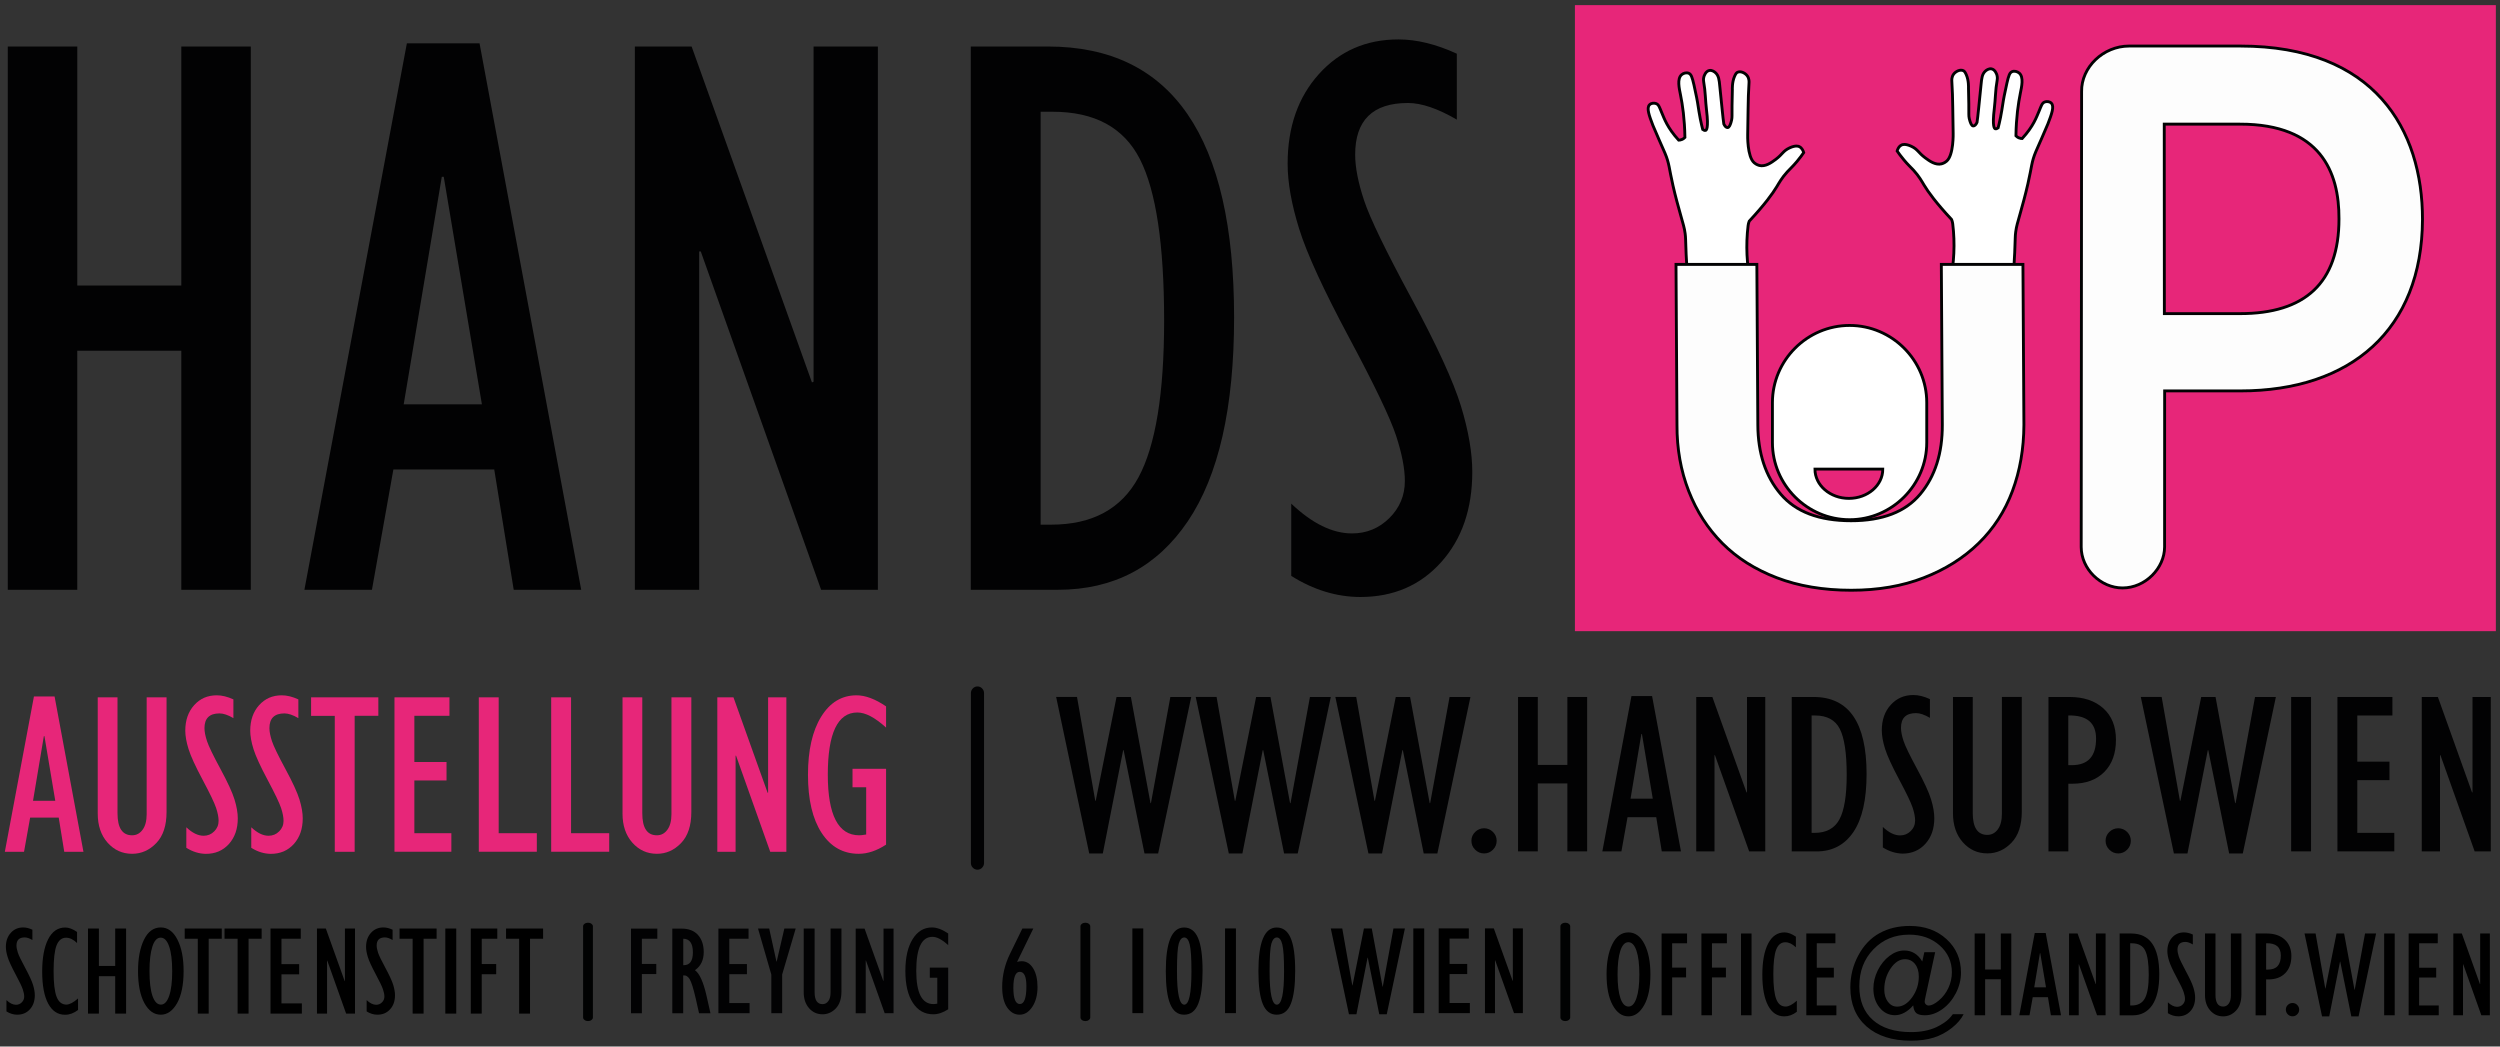 <?xml version="1.0" encoding="utf-8"?>
<!-- Generator: Adobe Illustrator 22.1.0, SVG Export Plug-In . SVG Version: 6.00 Build 0)  -->
<svg version="1.1" id="Ebene_1" xmlns="http://www.w3.org/2000/svg" xmlns:xlink="http://www.w3.org/1999/xlink" x="0px" y="0px"
	 viewBox="0 0 4338 1816" style="enable-background:new 0 0 4338 1816;" xml:space="preserve">
<rect x="0" y="0" width="4338" height="1816" fill="#333333" stroke="none"/>
<style type="text/css">
	.st0{fill:#82B4B6;}
	.st1{fill:#020203;}
	.st2{fill:#FFFFFF;stroke:#020203;stroke-width:5;stroke-miterlimit:10;}
	.st3{fill:#FDFDFD;stroke:#020203;stroke-width:5;stroke-miterlimit:10;}
	.st4{fill:#FFFFFF;stroke:#020203;stroke-width:10;stroke-miterlimit:10;}
	.st5{fill:#010202;}
	.st6{fill:#E72679;}
	.st7{fill:#C0D242;}
	.st8{fill:#FBBA00;}
</style>
<g>
	<g>
		<rect x="2732.8" y="8.9" class="st6" width="1598" height="1086.3"/>
		<g>
			<path class="st1" d="M13.5,1023.4V80.7h120.6v414.8h180.5V80.7h120.6v942.7H314.6V608.6H134.1v414.8H13.5z"/>
			<path class="st1" d="M528.2,1023.4L706,75.2h126.1l176.4,948.2H891.4l-33.8-208.8h-175l-37.2,208.8H528.2z M700.5,701.6h135.7
				l-66.2-394.8h-3.4L700.5,701.6z"/>
			<path class="st1" d="M1101.6,1023.4V80.7h98.5l208.8,582.9l2.8-1.3V80.7h111.6v942.7h-98.5l-208.8-587l-2.8-0.1v587.1H1101.6z"/>
			<path class="st1" d="M1684.5,1023.4V80.7h133.7c215.5,0,323.2,156.7,323.2,470c0,156.7-26.8,274.6-80.3,353.8
				c-53.5,79.2-128.7,118.9-225.7,118.9H1684.5z M1805.8,910.4h17.9c71.7,0,122.3-27.4,151.9-82.3c29.6-54.9,44.4-145.5,44.4-271.8
				c0-131.8-14-225.2-42-280.1s-78.6-82.3-151.6-82.3h-20.7V910.4z"/>
			<path class="st1" d="M2240.6,999.3V873.9c36.3,34.5,71.4,51.7,105.4,51.7c25.3,0,46.9-8.9,64.8-26.6
				c17.9-17.8,26.9-39.2,26.9-64.3c0-21.6-5.1-47.8-15.2-78.6c-10.1-30.8-37.3-87.6-81.7-170.5c-44.3-82.9-73.2-145.7-86.5-188.5
				s-20-80.4-20-113c0-63.4,18-115.2,54.1-155.4c36.1-40.2,82.1-60.3,138.2-60.3c31.7,0,65.5,8.3,101.3,24.8v114.4
				c-33.1-19.3-61.3-28.9-84.8-28.9c-61.1,0-91.6,29.9-91.6,89.6c0,22.1,5.2,48.6,15.5,79.6c10.3,31,37.7,87.5,82,169.5
				c44.3,82,73,144.5,86.1,187.4s19.6,81,19.6,114c0,64.3-18,116.6-54.1,156.8c-36.1,40.2-82.8,60.3-140.2,60.3
				C2319.2,1035.8,2279.2,1023.6,2240.6,999.3z"/>
		</g>
		<g>
			<path class="st1" d="M1890,1480.8l-57.4-271.5h36.2l31.7,180.2l0.8,0l36.1-180.1h24.9l34,184.2h0.8l33.7-184.2h36.2l-57.4,271.5
				h-23.7l-36.2-179.2h-0.8l-35.3,179.2H1890z"/>
			<path class="st1" d="M2132.2,1480.8l-57.4-271.5h36.2l31.7,180.2l0.8,0l36.1-180.1h24.9l34,184.2h0.8l33.7-184.2h36.2
				l-57.4,271.5h-23.7l-36.2-179.2h-0.8l-35.3,179.2H2132.2z"/>
			<path class="st1" d="M2374.5,1480.8l-57.4-271.5h36.2l31.7,180.2l0.8,0l36.1-180.1h24.9l34,184.2h0.8l33.7-184.2h36.2
				l-57.4,271.5h-23.7l-36.2-179.2h-0.8l-35.3,179.2H2374.5z"/>
			<path class="st1" d="M2553.2,1458.9c0-6,2.2-11.1,6.5-15.3c4.3-4.2,9.5-6.4,15.5-6.4c6,0,11.1,2.2,15.4,6.4
				c4.2,4.2,6.4,9.3,6.4,15.3c0,6-2.1,11.2-6.4,15.5c-4.2,4.3-9.4,6.5-15.4,6.5c-6,0-11.2-2.2-15.5-6.5
				C2555.3,1470.1,2553.2,1464.9,2553.2,1458.9z"/>
			<path class="st1" d="M2634.1,1477.3v-267.9h34.3v117.9h51.3v-117.9h34.3v267.9h-34.3v-117.9h-51.3v117.9H2634.1z"/>
			<path class="st1" d="M2780.4,1477.3l50.5-269.5h35.8l50.1,269.5h-33.3l-9.6-59.3h-49.8l-10.6,59.3H2780.4z M2829.3,1385.9h38.6
				l-18.8-112.2h-1L2829.3,1385.9z"/>
			<path class="st1" d="M2943.3,1477.3v-267.9h28l59.3,165.7l0.8-0.4v-165.3h31.7v267.9h-28l-59.3-166.8l-0.8-0.1v166.9H2943.3z"/>
			<path class="st1" d="M3109,1477.3v-267.9h38c61.2,0,91.9,44.5,91.9,133.6c0,44.5-7.6,78.1-22.8,100.6
				c-15.2,22.5-36.6,33.8-64.1,33.8H3109z M3143.5,1445.2h5.1c20.4,0,34.8-7.8,43.2-23.4c8.4-15.6,12.6-41.4,12.6-77.3
				c0-37.5-4-64-11.9-79.6s-22.3-23.4-43.1-23.4h-5.9V1445.2z"/>
			<path class="st1" d="M3267.1,1470.5v-35.6c10.3,9.8,20.3,14.7,30,14.7c7.2,0,13.3-2.5,18.4-7.6c5.1-5,7.6-11.1,7.6-18.3
				c0-6.1-1.4-13.6-4.3-22.3c-2.9-8.7-10.6-24.9-23.2-48.4c-12.6-23.6-20.8-41.5-24.6-53.6c-3.8-12.1-5.7-22.9-5.7-32.1
				c0-18,5.1-32.7,15.4-44.1c10.3-11.4,23.3-17.2,39.3-17.2c9,0,18.6,2.4,28.8,7.1v32.5c-9.4-5.5-17.4-8.2-24.1-8.2
				c-17.4,0-26.1,8.5-26.1,25.5c0,6.3,1.5,13.8,4.4,22.7s10.7,24.9,23.3,48.2c12.6,23.3,20.8,41.1,24.5,53.3
				c3.7,12.2,5.6,23,5.6,32.4c0,18.3-5.1,33.2-15.4,44.6c-10.3,11.4-23.5,17.1-39.9,17.1C3289.4,1480.8,3278.1,1477.4,3267.1,1470.5
				z"/>
			<path class="st1" d="M3388.6,1209.4h34.5v201.2c0,25.4,8.4,38.1,25.3,38.1c7.4,0,13.5-3.2,18.2-9.6c4.7-6.4,7.1-15.4,7.1-27
				v-202.8h34.5v199c0,23.5-5.9,41.5-17.8,53.9s-25.9,18.6-41.9,18.6c-17.1,0-31.3-6.5-42.7-19.4c-11.4-12.9-17-29.7-17-50.3V1209.4
				z"/>
			<path class="st1" d="M3554.5,1477.3v-267.9h36.4c24.7,0,44.3,6.6,58.9,19.8c14.6,13.2,21.8,31.3,21.8,54.5
				c0,23.6-6.7,42.2-20.2,55.8s-31.9,20.4-55.2,20.4h-7.2v117.5H3554.5z M3588.9,1327.7h6.1c28.1,0,42.1-15.3,42.1-46
				c0-27.6-16.1-40.9-48.2-40.2V1327.7z"/>
			<path class="st1" d="M3653.6,1458.9c0-6,2.2-11.1,6.5-15.3c4.3-4.2,9.5-6.4,15.5-6.4s11.1,2.2,15.4,6.4c4.2,4.2,6.4,9.3,6.4,15.3
				c0,6-2.1,11.2-6.4,15.5s-9.4,6.5-15.4,6.5s-11.2-2.2-15.5-6.5S3653.6,1464.9,3653.6,1458.9z"/>
			<path class="st1" d="M3772.1,1480.8l-57.4-271.5h36.2l31.7,180.2l0.8,0l36.1-180.1h24.9l34,184.2h0.8l33.7-184.2h36.2
				l-57.4,271.5H3868l-36.2-179.2h-0.8l-35.3,179.2H3772.1z"/>
			<path class="st1" d="M3975.6,1477.3v-267.9h34.5v267.9H3975.6z"/>
			<path class="st1" d="M4055.9,1477.3v-267.9h95.4v32.1h-60.9v80.1h55.8v32.1h-55.8v91.5h64.2v32.1H4055.9z"/>
			<path class="st1" d="M4202.2,1477.3v-267.9h28l59.3,165.7l0.8-0.4v-165.3h31.7v267.9h-28l-59.3-166.8l-0.8-0.1v166.9H4202.2z"/>
		</g>
		<path class="st1" d="M1684.7,1202.6c0-3,1.1-5.6,3.3-8c2.2-2.3,4.9-3.5,8.1-3.5s5.9,1.2,8.1,3.5c2.2,2.3,3.3,5,3.3,8v295
			c0,3-1.1,5.6-3.3,8c-2.2,2.3-4.9,3.5-8.1,3.5s-5.9-1.2-8.1-3.5c-2.2-2.3-3.3-5-3.3-8V1202.6z"/>
		<g>
			<path class="st2" d="M3038,492.7c-7.2-33.2-8.8-67.5-4.7-101.2c0.5-4.2,2-7.8,2-7.8c27.1-29.1,40.6-47.8,47.8-59.8
				c3.8-6.3,8.6-15.2,18.1-25.6c5.4-5.9,9.8-9.6,16.9-18.1c5.3-6.3,9.2-11.8,11.7-15.4c-0.6-2.1-2.5-8-7.9-10.5
				c-1.2-0.5-6-2.6-16.6,2.3c-11.6,5.4-11.8,10.8-24.1,20c-7.7,5.7-17.9,13.1-28.6,10.5c-0.1,0-0.1,0-0.2-0.1c0,0-4.5-1.1-8.4-4.5
				c-12.5-10.5-11.4-48.8-11.4-48.8c0.8-29.9,0.3-59.9,2.3-89.8c0.1-1.8,0.5-7.3-2.9-12.1c-3.8-5.4-11.9-9-17.2-6.3
				c-1.6,0.8-3,2.4-5,7c-4.5,10.2-3.8,23-3.8,23c-0.5,21.3-0.8,37.1-0.6,45.5c0,0.5,0.2,5.5-1.8,11.6c-1.2,3.6-2.8,8.5-5.8,8.8
				c-2.4,0.2-4.9-2.5-6.6-6.2c-0.8-5.6-1.8-14-2.8-24.3c-0.8-8.9-2.1-19.7-4.2-41.4c-1-10.5-1.7-18.5-7.9-23.7
				c-1-0.8-5.3-4.5-10.3-3.5c-6.4,1.3-8.9,9.4-9.3,10.6c-1.3,4.5-0.6,8.3-0.4,9.4c3,16.1,2.9,32.7,4.9,48.9c4,32.3-0.5,34.6-1.5,35
				c-1.6,0.6-3.6-0.4-5.1-1.5c-1.1-4.2-2.6-10.5-4.2-18.3c-2.1-10.3-2.3-13.6-4.9-29.3c0,0-2.1-12.2-6.1-29.8
				c-3.1-13.5-4.8-18.4-9.1-20.2c-3.9-1.6-9.1-0.3-12.3,2.5c-8.2,7-4.2,23.8-1.9,35.3c3.4,16.9,7.1,41.2,7.6,73.5
				c-0.9,0.9-2.5,2.5-5.1,3.6c-2.4,1-4.5,1.2-5.7,1.2c-19.7-21.4-25.1-37.7-29.5-47.9c-3.6-8.5-4.8-13.6-9.5-15.5
				c-3.5-1.4-8.7-1-11.6,2c-5.6,5.7-0.5,19.1,5.9,35.9c1.2,3.2,4.4,10.5,10.8,25.1c4.1,9.3,6.1,14,6.6,15c1.5,3.2,2.3,5.1,3.5,8
				c7.7,18.2,6.8,25.2,13.9,56.3c4.3,19,9.6,37.9,12.8,49.3c5.2,18.8,6.9,23.4,8.3,33.9c1,7.5,0.6,9.1,1.7,35.6
				c0.8,17.8,1.3,18.1,1.3,27.6c0.1,13.7,0.1,27.4,0.2,41.1C2964.4,504.1,3001.2,498.4,3038,492.7z"/>
			<path class="st2" d="M3383.7,489.9c7.2-33.2,8.8-67.5,4.7-101.2c-0.5-4.2-2-7.8-2-7.8c-27.1-29.1-40.6-47.8-47.8-59.8
				c-3.8-6.3-8.6-15.2-18.1-25.6c-5.4-5.9-9.8-9.6-16.9-18.1c-5.3-6.3-9.2-11.8-11.7-15.4c0.6-2.1,2.5-8,7.9-10.5
				c1.2-0.5,6-2.6,16.6,2.3c11.6,5.4,11.8,10.8,24.1,20c7.7,5.7,17.9,13.1,28.6,10.5c0.1,0,0.1,0,0.2-0.1c0,0,4.5-1.1,8.4-4.5
				c12.5-10.5,11.4-48.8,11.4-48.8c-0.8-29.9-0.3-59.9-2.3-89.8c-0.1-1.8-0.5-7.3,2.9-12.1c3.8-5.4,11.9-9,17.2-6.3
				c1.6,0.8,3,2.4,5,7c4.5,10.2,3.8,23,3.8,23c0.5,21.3,0.8,37.1,0.6,45.5c0,0.5-0.2,5.5,1.8,11.6c1.2,3.6,2.8,8.5,5.8,8.8
				c2.4,0.2,4.9-2.5,6.6-6.2c0.8-5.6,1.8-14,2.8-24.3c0.8-8.9,2.1-19.7,4.2-41.4c1-10.5,1.7-18.5,7.9-23.7c1-0.8,5.3-4.5,10.3-3.5
				c6.4,1.3,8.9,9.4,9.3,10.6c1.3,4.5,0.6,8.3,0.4,9.4c-3,16.1-2.9,32.7-4.9,48.9c-4,32.3,0.5,34.6,1.5,35c1.6,0.6,3.6-0.4,5.1-1.5
				c1.1-4.2,2.6-10.5,4.2-18.3c2.1-10.3,2.3-13.6,4.9-29.3c0,0,2.1-12.2,6.1-29.8c3.1-13.5,4.8-18.4,9.1-20.2
				c3.9-1.6,9.1-0.3,12.3,2.5c8.2,7,4.2,23.8,1.9,35.3c-3.4,16.9-7.1,41.2-7.6,73.5c0.9,0.9,2.5,2.5,5.1,3.6c2.4,1,4.5,1.2,5.7,1.2
				c19.7-21.4,25.1-37.7,29.5-47.9c3.6-8.5,4.8-13.6,9.5-15.5c3.5-1.4,8.7-1,11.6,2c5.6,5.7,0.5,19.1-5.9,35.9
				c-1.2,3.2-4.4,10.5-10.8,25.1c-4.1,9.3-6.1,14-6.6,15c-1.5,3.2-2.3,5.1-3.5,8c-7.7,18.2-6.8,25.2-13.9,56.3
				c-4.3,19-9.6,37.9-12.8,49.3c-5.2,18.8-6.9,23.4-8.3,33.9c-1,7.5-0.6,9.1-1.7,35.6c-0.8,17.8-1.3,18.1-1.3,27.6
				c-0.1,13.7-0.1,27.4-0.2,41.1C3457.3,501.4,3420.6,495.6,3383.7,489.9z"/>
			<g>
				<g>
					<path class="st3" d="M3756.1,678.3l-0.1,270.9c-0.1,36.8-33.4,71-72.9,71c-38.1,0-71.7-32.9-71.8-71l0.7-790.4
						c-0.7-42.1,37.6-78.9,82.3-78.9h193.3c232.8,0,316.2,144.7,315.9,301.2c-0.8,190.7-123.9,297.2-315.9,297.2H3756.1z
						 M3755.6,544.2h131.5c111.8,0,171.5-52.6,171.5-164.4c0.4-81.5-32.3-164.4-171.7-164.4h-131.5L3755.6,544.2z"/>
				</g>
				<path class="st2" d="M3209.4,564.7L3209.4,564.7c-73.6,0-133.9,60.3-133.9,133.9v69.3c0,73.6,60.3,133.9,133.9,133.9h0
					c73.6,0,133.9-60.3,133.9-133.9v-69.3C3343.3,625,3283,564.7,3209.4,564.7z M3208.2,864.8c-32.5,0-58.9-22.7-58.9-50.8h117.7
					C3267.1,842.1,3240.8,864.8,3208.2,864.8z"/>
				<path class="st3" d="M3368.6,458.8l1.7,278.4c0.2,49.2-12.5,89.2-38.2,120.1c-25.7,30.9-65.7,46.3-120.1,46.3
					c-55.3,0-96-15.4-122.2-46.3c-26.2-30.8-39.4-70.9-39.6-120.1l-1.7-278.4h-140.3l1.7,278.4c-0.2,41.4,6.6,79.6,20.3,114.8
					c13.7,35.1,33.2,65.4,58.5,90.8c25.3,25.4,56.8,45.3,94.4,59.7c37.6,14.4,80.6,21.7,129.1,21.7c46.8,0,88.8-7.2,126-21.7
					c37.2-14.4,68.9-34.3,95-59.7c26.1-25.4,45.7-55.6,58.8-90.8c13.1-35.1,19.7-73.4,19.9-114.8l-1.7-278.4H3368.6z"/>
			</g>
		</g>
	</g>
	<g>
		<path class="st6" d="M8.4,1478l50.5-269.5h35.8l50.1,269.5h-33.3l-9.6-59.3H52.3L41.7,1478H8.4z M57.3,1389.5h38.6l-18.8-112.2h-1
			L57.3,1389.5z"/>
		<path class="st6" d="M169.4,1210h34.5v201.2c0,25.4,8.4,38.2,25.3,38.2c7.4,0,13.5-3.2,18.2-9.6c4.7-6.4,7.1-15.4,7.1-27V1210
			h34.5v199c0,23.5-5.9,41.5-17.8,53.9c-11.9,12.4-25.9,18.6-41.9,18.6c-17.1,0-31.3-6.5-42.7-19.4s-17-29.7-17-50.3V1210z"/>
		<path class="st6" d="M323.3,1471.1v-35.6c10.3,9.8,20.3,14.7,30,14.7c7.2,0,13.3-2.5,18.4-7.6c5.1-5.1,7.6-11.1,7.6-18.3
			c0-6.1-1.4-13.6-4.3-22.3c-2.9-8.7-10.6-24.9-23.2-48.5c-12.6-23.6-20.8-41.4-24.6-53.6c-3.8-12.1-5.7-22.9-5.7-32.1
			c0-18,5.1-32.7,15.4-44.2s23.3-17.1,39.3-17.1c9,0,18.6,2.4,28.8,7.1v32.5c-9.4-5.5-17.4-8.2-24.1-8.2c-17.4,0-26.1,8.5-26.1,25.5
			c0,6.3,1.5,13.8,4.4,22.6c2.9,8.8,10.7,24.9,23.3,48.2c12.6,23.3,20.8,41.1,24.5,53.3c3.7,12.2,5.6,23,5.6,32.4
			c0,18.3-5.1,33.1-15.4,44.6c-10.3,11.4-23.5,17.1-39.9,17.1C345.7,1481.5,334.3,1478,323.3,1471.1z"/>
		<path class="st6" d="M436,1471.1v-35.6c10.3,9.8,20.3,14.7,30,14.7c7.2,0,13.3-2.5,18.4-7.6c5.1-5.1,7.6-11.1,7.6-18.3
			c0-6.1-1.4-13.6-4.3-22.3c-2.9-8.7-10.6-24.9-23.2-48.5s-20.8-41.4-24.6-53.6c-3.8-12.1-5.7-22.9-5.7-32.1
			c0-18,5.1-32.7,15.4-44.2c10.3-11.4,23.3-17.1,39.3-17.1c9,0,18.6,2.4,28.8,7.1v32.5c-9.4-5.5-17.4-8.2-24.1-8.2
			c-17.4,0-26.1,8.5-26.1,25.5c0,6.3,1.5,13.8,4.4,22.6c2.9,8.8,10.7,24.9,23.3,48.2c12.6,23.3,20.8,41.1,24.5,53.3
			c3.7,12.2,5.6,23,5.6,32.4c0,18.3-5.1,33.1-15.4,44.6c-10.3,11.4-23.5,17.1-39.9,17.1C458.3,1481.5,446.9,1478,436,1471.1z"/>
		<path class="st6" d="M580.9,1478v-235.8h-41.1V1210h116.7v32.1h-41.1V1478H580.9z"/>
		<path class="st6" d="M684.5,1478V1210h95.4v32.1H719v80.1h55.8v32.1H719v91.5h64.2v32.1H684.5z"/>
		<path class="st6" d="M830.8,1478V1210h34.5v235.8h66.2v32.1H830.8z"/>
		<path class="st6" d="M956.4,1478V1210h34.5v235.8h66.2v32.1H956.4z"/>
		<path class="st6" d="M1080,1210h34.5v201.2c0,25.4,8.4,38.2,25.3,38.2c7.4,0,13.5-3.2,18.2-9.6c4.7-6.4,7.1-15.4,7.1-27V1210h34.5
			v199c0,23.5-5.9,41.5-17.8,53.9s-25.9,18.6-41.9,18.6c-17.1,0-31.3-6.5-42.7-19.4c-11.4-12.9-17-29.7-17-50.3V1210z"/>
		<path class="st6" d="M1244.7,1478V1210h28l59.3,165.7l0.8-0.4V1210h31.7V1478h-28l-59.3-166.8l-0.8,0V1478H1244.7z"/>
		<path class="st6" d="M1537.5,1334v131.6c-16.2,10.6-32,15.9-47.4,15.9c-27.2,0-48.6-12.1-64.4-36.2
			c-15.8-24.2-23.7-57.8-23.7-100.9c0-42.4,7.6-76,22.9-100.8c15.3-24.7,35.7-37.1,61.3-37.1c15.4,0,32.5,6.4,51.3,19.2v36.8
			c-19.2-17.5-35.8-26.2-49.8-26.2c-34.2,0-51.3,36-51.3,107.9c0,70.1,18.2,105.2,54.5,105.2c3,0,7.1-0.5,12.1-1.4v-81.9h-23.7V1334
			H1537.5z"/>
	</g>
	<g>
		<path d="M11.2,1755v-19.6c5.7,5.4,11.2,8.1,16.5,8.1c4,0,7.3-1.4,10.1-4.2s4.2-6.1,4.2-10.1c0-3.4-0.8-7.5-2.4-12.3
			c-1.6-4.8-5.8-13.7-12.8-26.7c-6.9-13-11.5-22.8-13.5-29.5c-2.1-6.7-3.1-12.6-3.1-17.7c0-9.9,2.8-18,8.5-24.3
			c5.6-6.3,12.9-9.4,21.6-9.4c5,0,10.2,1.3,15.9,3.9v17.9c-5.2-3-9.6-4.5-13.3-4.5c-9.6,0-14.3,4.7-14.3,14c0,3.5,0.8,7.6,2.4,12.5
			c1.6,4.9,5.9,13.7,12.8,26.5c6.9,12.8,11.4,22.6,13.5,29.3c2,6.7,3.1,12.7,3.1,17.9c0,10.1-2.8,18.3-8.5,24.5
			c-5.6,6.3-13,9.4-22,9.4C23.5,1760.7,17.2,1758.8,11.2,1755z"/>
		<path d="M135.4,1732.5v20c-7.1,5.5-14.6,8.3-22.5,8.3c-12.7,0-22.4-6.5-29.3-19.4c-6.9-12.9-10.4-31.4-10.4-55.4
			c0-24,3.5-42.8,10.4-56.3c6.9-13.5,16.8-20.3,29.7-20.3c6.2,0,13,2.6,20.4,7.7v19.2c-6.3-6.1-12.7-9.2-19-9.2
			c-7.6,0-13.1,4.5-16.6,13.4c-3.4,8.9-5.1,23.8-5.1,44.6c0,20.6,1.7,35.4,5.2,44.5c3.5,9,9.2,13.6,17.2,13.6
			C120.8,1743,127.5,1739.5,135.4,1732.5z"/>
		<path d="M152.7,1758.8v-147.6h18.9v64.9h28.3v-64.9h18.9v147.6h-18.9v-64.9h-28.3v64.9H152.7z"/>
		<path d="M279,1760.7c-11.7,0-21.1-6.7-28.5-20.2c-7.3-13.5-11-32-11-55.5c0-22.2,3.5-40.4,10.4-54.5c6.9-14.1,16.6-21.2,29.1-21.2
			c12.1,0,21.7,7,28.9,21.1c7.2,14.1,10.7,32.3,10.7,54.6c0,23.7-3.8,42.3-11.3,55.7C299.7,1754,290.3,1760.7,279,1760.7z
			 M278.8,1627c-6.3,0-11.1,5.2-14.4,15.5c-3.3,10.3-5,24.5-5,42.6c0,18.7,1.7,33.1,5.2,43.1c3.5,10,8.3,15,14.7,15
			c6,0,10.8-5.1,14.3-15.3c3.5-10.2,5.2-24.4,5.2-42.7c0-18.6-1.8-32.9-5.3-43C289.9,1632,285.1,1627,278.8,1627z"/>
		<path d="M343.2,1758.8v-129.9h-22.7v-17.7h64.3v17.7h-22.7v129.9H343.2z"/>
		<path d="M412.3,1758.8v-129.9h-22.7v-17.7H454v17.7h-22.7v129.9H412.3z"/>
		<path d="M469.4,1758.8v-147.6h52.5v17.7h-33.5v44.1h30.7v17.7h-30.7v50.4h35.4v17.7H469.4z"/>
		<path d="M550,1758.8v-147.6h15.4l32.7,91.2l0.4-0.2v-91H616v147.6h-15.4l-32.7-91.9l-0.4,0v91.9H550z"/>
		<path d="M636.2,1755v-19.6c5.7,5.4,11.2,8.1,16.5,8.1c4,0,7.3-1.4,10.1-4.2c2.8-2.8,4.2-6.1,4.2-10.1c0-3.4-0.8-7.5-2.4-12.3
			c-1.6-4.8-5.8-13.7-12.8-26.7c-6.9-13-11.5-22.8-13.5-29.5c-2.1-6.7-3.1-12.6-3.1-17.7c0-9.9,2.8-18,8.5-24.3
			c5.6-6.3,12.9-9.4,21.6-9.4c5,0,10.2,1.3,15.9,3.9v17.9c-5.2-3-9.6-4.5-13.3-4.5c-9.6,0-14.3,4.7-14.3,14c0,3.5,0.8,7.6,2.4,12.5
			c1.6,4.9,5.9,13.7,12.8,26.5c6.9,12.8,11.4,22.6,13.5,29.3c2,6.7,3.1,12.7,3.1,17.9c0,10.1-2.8,18.3-8.5,24.5
			c-5.6,6.3-13,9.4-22,9.4C648.5,1760.7,642.2,1758.8,636.2,1755z"/>
		<path d="M716,1758.8v-129.9h-22.7v-17.7h64.3v17.7H735v129.9H716z"/>
		<path d="M772.7,1758.8v-147.6h19v147.6H772.7z"/>
		<path d="M816.9,1758.8v-147.6h46v17.7h-27v43.9H861v17.7h-25.1v68.3H816.9z"/>
		<path d="M900.8,1758.8v-129.9h-22.7v-17.7h64.3v17.7h-22.7v129.9H900.8z"/>
	</g>
	<g>
		<path class="st1" d="M1094.9,1758.1v-146.8h45.7v17.6h-26.8v43.7h25v17.6h-25v68H1094.9z"/>
		<path class="st1" d="M1166.6,1758.1v-146.8h15.8c12.6,0,22.2,3.7,28.8,11.1c6.6,7.4,9.9,17.3,9.9,29.6c0,14-5.1,24.4-15.2,31.5
			c7.9,5.6,14.6,20.4,20.1,44.5l6.8,30.2h-19.8l-5.7-25.3c-4.1-17.8-7.6-29-10.6-33.9s-6.7-7-11.2-6.5v65.7H1166.6z M1185.5,1674.8
			h0.9c10.6,0,15.9-7.4,15.9-22.2c0-15.7-5.6-23.6-16.7-23.7V1674.8z"/>
		<path class="st1" d="M1246.6,1758.1v-146.8h52.3v17.6h-33.4v43.9h30.6v17.6h-30.6v50.1h35.2v17.6H1246.6z"/>
		<path class="st1" d="M1338.4,1758.1V1691l-23.1-79.8h19.4l12.6,57.3h0.4l13.3-57.3h19.7l-23.5,79.8v67.1H1338.4z"/>
		<path class="st1" d="M1394.6,1611.2h18.9v110.3c0,13.9,4.6,20.9,13.8,20.9c4.1,0,7.4-1.8,10-5.3c2.6-3.5,3.9-8.4,3.9-14.8v-111.1
			h18.9v109.1c0,12.9-3.3,22.7-9.8,29.5c-6.5,6.8-14.2,10.2-23,10.2c-9.4,0-17.2-3.5-23.4-10.6c-6.2-7.1-9.3-16.3-9.3-27.6V1611.2z"
			/>
		<path class="st1" d="M1484.8,1758.1v-146.8h15.4l32.5,90.8l0.4-0.2v-90.6h17.4v146.8h-15.4l-32.5-91.4l-0.4,0v91.5H1484.8z"/>
		<path class="st1" d="M1645.3,1679.2v72.1c-8.9,5.8-17.5,8.7-26,8.7c-14.9,0-26.7-6.6-35.3-19.9c-8.7-13.2-13-31.7-13-55.3
			c0-23.3,4.2-41.7,12.6-55.2c8.4-13.6,19.6-20.3,33.6-20.3c8.4,0,17.8,3.5,28.1,10.5v20.2c-10.5-9.6-19.6-14.4-27.3-14.4
			c-18.8,0-28.1,19.7-28.1,59.1c0,38.4,9.9,57.6,29.8,57.6c1.6,0,3.9-0.2,6.7-0.8v-44.9h-13v-17.6H1645.3z"/>
		<path class="st1" d="M1793,1611.2l-28.2,57.9c3-0.8,5.7-1.2,8-1.2c8.2,0,14.8,4.1,19.9,12.3c5.1,8.2,7.6,19.1,7.6,32.5
			c0,13.7-3,25.2-9,34.3c-6,9.1-13.3,13.7-22.1,13.7c-8.5,0-15.7-4.1-21.5-12.4s-8.7-20.2-8.7-35.8c0-19.8,4.5-38.8,13.4-57.1
			l21.6-44.2H1793z M1769.5,1686.3c-7.4,0-11.1,9.3-11.1,27.9c0,18.7,3.8,28,11.3,28s11.3-10.3,11.3-31
			C1781,1694.6,1777.2,1686.3,1769.5,1686.3z"/>
	</g>
	<g>
		<path d="M1964.9,1758v-147h18.9v147H1964.9z"/>
		<path d="M2054.6,1760.7c-11,0-19-6.2-24.1-18.6c-5.1-12.4-7.6-31.4-7.6-57c0-50.4,10.6-75.7,31.7-75.7c10.9,0,19,6,24.2,18.1
			c5.3,12.1,7.9,31.3,7.9,57.5c0,25.2-2.5,44.1-7.5,56.7C2074.2,1754.4,2066,1760.7,2054.6,1760.7z M2067.4,1685.2
			c0-22.7-1-38.1-3-46.3c-2-8.2-5.2-12.2-9.5-12.2c-4.2,0-7.4,3.6-9.5,10.7c-2.1,7.2-3.1,23.1-3.1,47.8c0,38.7,4.2,58.1,12.6,58.1
			C2063.2,1743.3,2067.4,1724,2067.4,1685.2z"/>
		<path d="M2125.7,1758v-147h18.9v147H2125.7z"/>
		<path d="M2215.3,1760.7c-11,0-19-6.2-24.1-18.6c-5.1-12.4-7.6-31.4-7.6-57c0-50.4,10.6-75.7,31.7-75.7c10.9,0,19,6,24.2,18.1
			c5.3,12.1,7.9,31.3,7.9,57.5c0,25.2-2.5,44.1-7.5,56.7C2234.9,1754.4,2226.7,1760.7,2215.3,1760.7z M2228.1,1685.2
			c0-22.7-1-38.1-3-46.3c-2-8.2-5.2-12.2-9.5-12.2c-4.2,0-7.4,3.6-9.5,10.7c-2.1,7.2-3.1,23.1-3.1,47.8c0,38.7,4.2,58.1,12.6,58.1
			C2223.9,1743.3,2228.1,1724,2228.1,1685.2z"/>
		<path d="M2340.7,1760l-31.5-148.9h19.9l17.4,98.8l0.4,0l19.8-98.8h13.6l18.7,101h0.4l18.5-101h19.9l-31.5,148.9h-13l-19.9-98.3
			h-0.4l-19.3,98.3H2340.7z"/>
		<path d="M2452.4,1758v-147h18.9v147H2452.4z"/>
		<path d="M2496.4,1758v-147h52.3v17.6h-33.4v44h30.6v17.6h-30.6v50.2h35.2v17.6H2496.4z"/>
		<path d="M2576.7,1758v-147h15.4l32.6,90.9l0.4-0.2V1611h17.4v147h-15.4l-32.6-91.5l-0.4,0v91.6H2576.7z"/>
	</g>
	<g>
		<path d="M2825.7,1763.6c-11.2,0-20.3-6.5-27.4-19.5c-7.1-13-10.6-30.8-10.6-53.4c0-21.4,3.3-38.9,10-52.4
			c6.7-13.6,16-20.4,28-20.4c11.6,0,20.9,6.8,27.8,20.3c6.9,13.6,10.3,31.1,10.3,52.5c0,22.8-3.6,40.7-10.9,53.5
			C2845.6,1757.1,2836.5,1763.6,2825.7,1763.6z M2825.5,1634.9c-6,0-10.6,5-13.9,14.9c-3.2,9.9-4.8,23.6-4.8,41
			c0,18,1.7,31.8,5,41.4c3.3,9.6,8,14.4,14.1,14.4c5.8,0,10.4-4.9,13.7-14.7c3.4-9.8,5-23.5,5-41.1c0-17.9-1.7-31.7-5.1-41.3
			C2836.2,1639.7,2831.5,1634.9,2825.5,1634.9z"/>
		<path d="M2883.2,1761.7v-141.9h44.2v17h-25.9v42.2h24.2v17h-24.2v65.7H2883.2z"/>
		<path d="M2952.3,1761.7v-141.9h44.2v17h-25.9v42.2h24.2v17h-24.2v65.7H2952.3z"/>
		<path d="M3021,1761.7v-141.9h18.3v141.9H3021z"/>
		<path d="M3117.9,1736.4v19.2c-6.8,5.3-14.1,8-21.7,8c-12.2,0-21.6-6.2-28.2-18.7c-6.6-12.5-10-30.2-10-53.3
			c0-23.1,3.3-41.2,10-54.2c6.7-13,16.2-19.5,28.6-19.5c5.9,0,12.5,2.5,19.6,7.4v18.5c-6.1-5.9-12.2-8.8-18.3-8.8
			c-7.3,0-12.6,4.3-15.9,12.9c-3.3,8.6-4.9,22.9-4.9,42.9c0,19.8,1.7,34.1,5,42.8c3.3,8.7,8.8,13,16.5,13
			C3103.9,1746.5,3110.3,1743.2,3117.9,1736.4z"/>
		<path d="M3134.3,1761.7v-141.9h50.5v17h-32.3v42.4h29.6v17h-29.6v48.5h34v17H3134.3z"/>
		<path d="M3304.3,1649.3c13.3,0,23.7,6.4,31.2,19.1l3.6-16.2h18.8l-16.7,77c-1,4.4-1.5,7.3-1.5,8.7c0,1.9,0.7,3.6,2.1,4.9
			c1.4,1.4,3.1,2,5.1,2c4.5,0,10.3-2.9,17.3-8.7c7-5.8,12.5-13,16.6-21.7c4-8.7,6.1-17.8,6.1-27.2c0-18.7-7.1-34.3-21.2-46.7
			c-14.1-12.5-31.7-18.7-52.9-18.7c-25,0-45.6,8.5-62,25.4c-16.4,16.9-24.5,38.3-24.5,64.2c0,25.2,7.9,44.7,23.6,58.6
			c15.7,13.9,37.8,20.9,66.2,20.9c16.7,0,31.3-2.8,43.8-8.5c4.7-2.2,9.6-5,14.6-8.5c5-3.4,9.8-8.1,14.1-14.1h18.7
			c-4.1,8.3-10.9,16.3-20.5,23.9c-9.6,7.6-20.1,13.2-31.5,16.8c-11.4,3.6-24.6,5.3-39.6,5.3c-32.6,0-58.2-8.3-76.9-24.7
			c-18.7-16.5-28.1-39.1-28.1-67.8c0-19.8,4.6-38.4,13.9-55.6c9.2-17.2,21.4-30,36.6-38.4c15.2-8.4,32.7-12.6,52.7-12.6
			c25.7,0,47,7.6,63.7,22.9c16.7,15.3,25.1,34.7,25.1,58.2c0,12.2-3,24.1-8.9,35.6c-6,11.5-13.8,20.8-23.6,27.8
			c-9.8,7-19.8,10.5-30.2,10.5c-7,0-11.9-1.3-14.9-3.8c-2.9-2.5-4.7-7-5.3-13.4c-4.6,5.4-9.6,9.6-15.1,12.6c-5.5,3-11,4.5-16.5,4.5
			c-10.7,0-19.7-4.4-26.8-13.3c-7.2-8.9-10.7-19.8-10.7-33c0-10.9,2.6-21.4,7.7-31.7c5.1-10.3,11.9-18.6,20.2-24.9
			C3286.8,1652.5,3295.4,1649.3,3304.3,1649.3z M3269.6,1717.1c0,8.6,2.1,15.6,6.3,21.2c4.2,5.6,9.5,8.4,16,8.4
			c9.6,0,18.3-5.4,26-16.1c7.7-10.7,11.6-22.8,11.6-36.2c0-9-2.2-16.2-6.6-21.7c-4.4-5.5-10.2-8.3-17.4-8.3
			c-9.3,0-17.7,5.4-24.9,16.1C3273.3,1691.3,3269.6,1703.5,3269.6,1717.1z"/>
		<path d="M3426.4,1761.7v-141.9h18.2v62.5h27.2v-62.5h18.2v141.9h-18.2v-62.5h-27.2v62.5H3426.4z"/>
		<path d="M3503.9,1761.7l26.8-142.8h19l26.6,142.8h-17.6l-5.1-31.4h-26.4l-5.6,31.4H3503.9z M3529.8,1713.2h20.4l-10-59.4h-0.5
			L3529.8,1713.2z"/>
		<path d="M3590.2,1761.7v-141.9h14.8l31.4,87.8l0.4-0.2v-87.6h16.8v141.9h-14.8l-31.4-88.4l-0.4,0v88.4H3590.2z"/>
		<path d="M3678,1761.7v-141.9h20.1c32.4,0,48.7,23.6,48.7,70.8c0,23.6-4,41.3-12.1,53.3c-8.1,11.9-19.4,17.9-34,17.9H3678z
			 M3696.2,1744.7h2.7c10.8,0,18.4-4.1,22.9-12.4c4.5-8.3,6.7-21.9,6.7-40.9c0-19.8-2.1-33.9-6.3-42.2c-4.2-8.3-11.8-12.4-22.8-12.4
			h-3.1V1744.7z"/>
		<path d="M3761.7,1758.1v-18.9c5.5,5.2,10.8,7.8,15.9,7.8c3.8,0,7.1-1.3,9.8-4c2.7-2.7,4-5.9,4-9.7c0-3.2-0.8-7.2-2.3-11.8
			c-1.5-4.6-5.6-13.2-12.3-25.7c-6.7-12.5-11-21.9-13-28.4c-2-6.4-3-12.1-3-17c0-9.5,2.7-17.3,8.1-23.4c5.4-6.1,12.4-9.1,20.8-9.1
			c4.8,0,9.9,1.2,15.3,3.7v17.2c-5-2.9-9.2-4.4-12.8-4.4c-9.2,0-13.8,4.5-13.8,13.5c0,3.3,0.8,7.3,2.3,12
			c1.6,4.7,5.7,13.2,12.3,25.5c6.7,12.3,11,21.8,13,28.2c2,6.5,3,12.2,3,17.2c0,9.7-2.7,17.6-8.1,23.6c-5.4,6.1-12.5,9.1-21.1,9.1
			C3773.5,1763.6,3767.5,1761.7,3761.7,1758.1z"/>
		<path d="M3826,1619.8h18.3v106.6c0,13.5,4.5,20.2,13.4,20.2c3.9,0,7.2-1.7,9.6-5.1c2.5-3.4,3.7-8.2,3.7-14.3v-107.4h18.3v105.4
			c0,12.4-3.1,22-9.4,28.5c-6.3,6.6-13.7,9.9-22.2,9.9c-9.1,0-16.6-3.4-22.6-10.3s-9-15.7-9-26.7V1619.8z"/>
		<path d="M3913.9,1761.7v-141.9h19.3c13.1,0,23.5,3.5,31.2,10.5c7.7,7,11.6,16.6,11.6,28.8c0,12.5-3.6,22.4-10.7,29.6
			c-7.1,7.2-16.9,10.8-29.3,10.8h-3.8v62.3H3913.9z M3932.2,1682.4h3.2c14.9,0,22.3-8.1,22.3-24.4c0-14.6-8.5-21.7-25.5-21.3V1682.4
			z"/>
		<path d="M3966.4,1751.9c0-3.2,1.1-5.9,3.4-8.1c2.3-2.2,5-3.4,8.2-3.4c3.2,0,5.9,1.1,8.1,3.4c2.2,2.2,3.4,5,3.4,8.1
			c0,3.2-1.1,5.9-3.4,8.2c-2.2,2.3-5,3.4-8.1,3.4c-3.2,0-5.9-1.1-8.2-3.4C3967.5,1757.8,3966.4,1755.1,3966.4,1751.9z"/>
		<path d="M4029.2,1763.6l-30.4-143.8h19.2l16.8,95.4l0.4,0l19.1-95.4h13.2l18,97.6h0.4l17.9-97.6h19.2l-30.4,143.8H4080l-19.2-94.9
			h-0.4l-18.7,94.9H4029.2z"/>
		<path d="M4137,1761.7v-141.9h18.3v141.9H4137z"/>
		<path d="M4179.5,1761.7v-141.9h50.5v17h-32.3v42.4h29.6v17h-29.6v48.5h34v17H4179.5z"/>
		<path d="M4257,1761.7v-141.9h14.8l31.4,87.8l0.4-0.2v-87.6h16.8v141.9h-14.8l-31.4-88.4l-0.4,0v88.4H4257z"/>
	</g>
	<path class="st5" d="M1011.8,1607.3c0-1.6,0.8-3,2.5-4.3c1.7-1.3,3.7-1.9,6-1.9s4.4,0.6,6,1.9c1.7,1.3,2.5,2.7,2.5,4.3v158.3
		c0,1.6-0.8,3-2.5,4.3c-1.7,1.3-3.7,1.9-6,1.9s-4.4-0.6-6-1.9c-1.7-1.3-2.5-2.7-2.5-4.3V1607.3z"/>
	<path class="st5" d="M1874.8,1607.3c0-1.6,0.8-3,2.5-4.3c1.7-1.3,3.7-1.9,6-1.9s4.4,0.6,6,1.9c1.7,1.3,2.5,2.7,2.5,4.3v158.3
		c0,1.6-0.8,3-2.5,4.3c-1.7,1.3-3.7,1.9-6,1.9s-4.4-0.6-6-1.9c-1.7-1.3-2.5-2.7-2.5-4.3V1607.3z"/>
	<path class="st5" d="M2707.6,1607.3c0-1.6,0.8-3,2.5-4.3c1.7-1.3,3.7-1.9,6-1.9c2.4,0,4.4,0.6,6,1.9c1.7,1.3,2.5,2.7,2.5,4.3v158.3
		c0,1.6-0.8,3-2.5,4.3c-1.7,1.3-3.7,1.9-6,1.9c-2.4,0-4.4-0.6-6-1.9c-1.7-1.3-2.5-2.7-2.5-4.3V1607.3z"/>
</g>
</svg>
